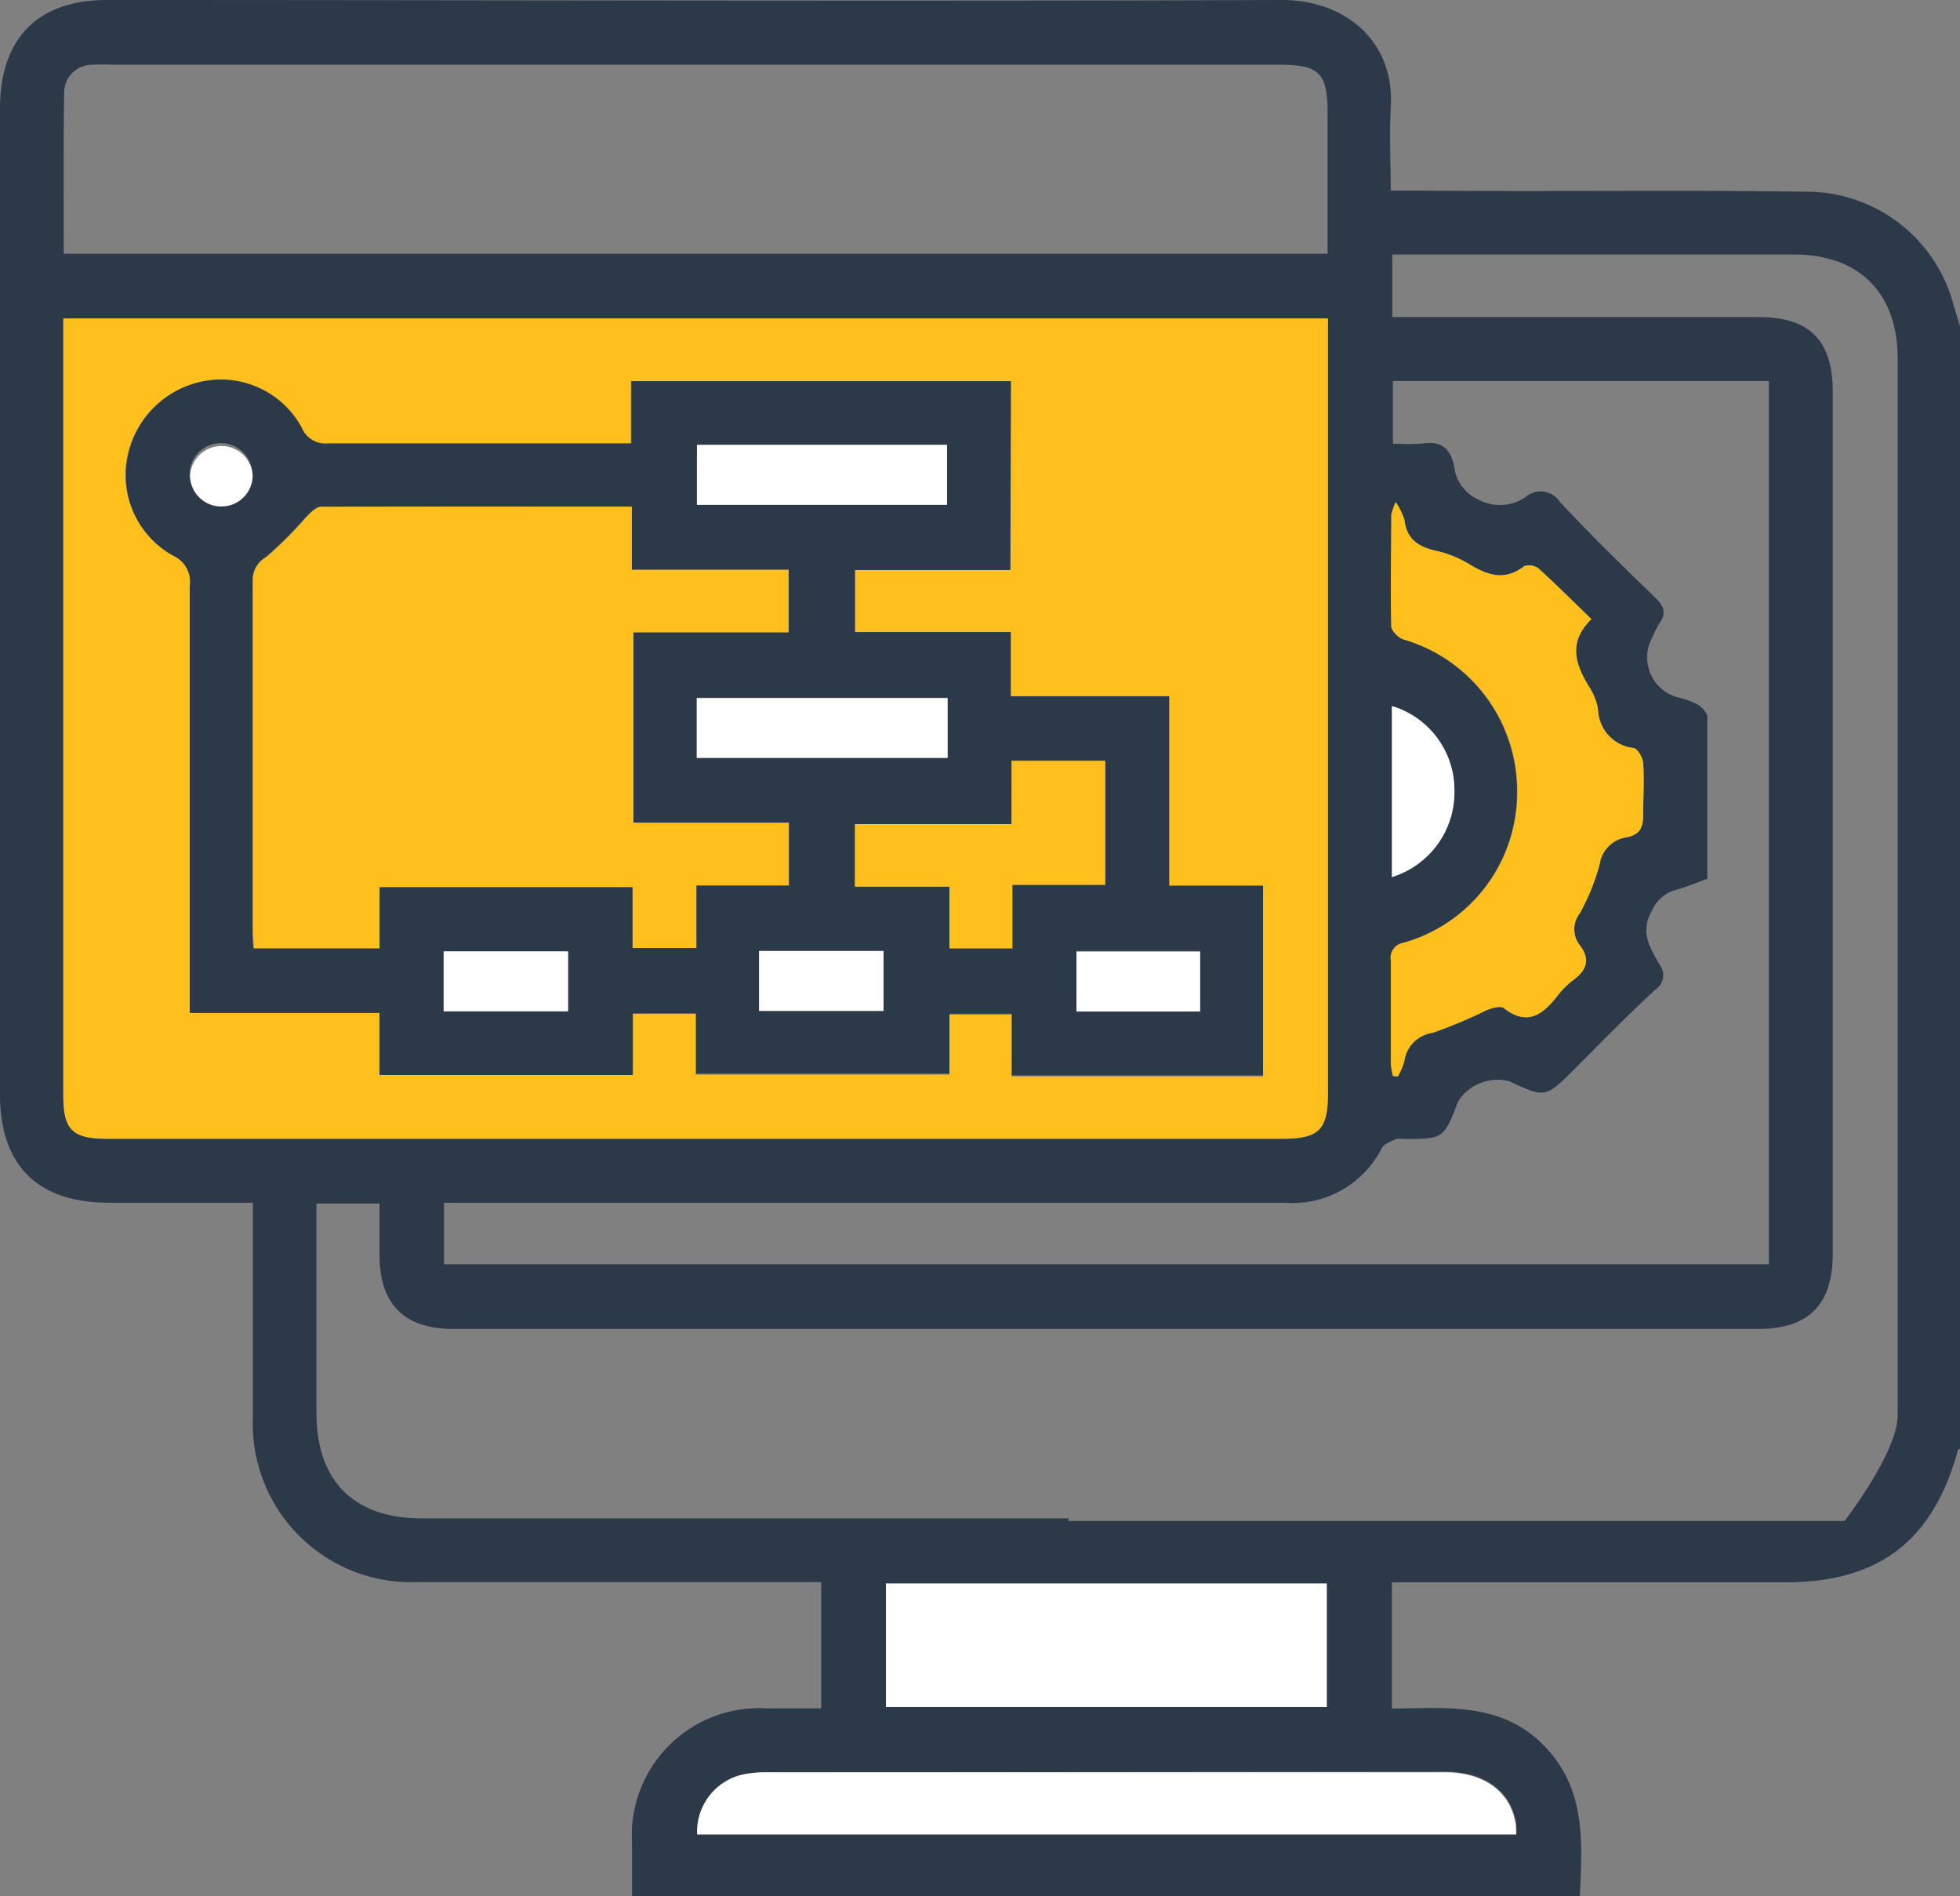 <svg xmlns="http://www.w3.org/2000/svg" viewBox="0 0 98.12 94.92"><rect x="0" y="0" width="98.12" height="94.92" fill="#808080" stroke="none"/><g id="Layer_2" data-name="Layer 2"><g id="Layer_1-2" data-name="Layer 1"><path d="M97.79,15.24A7.61,7.61,0,0,0,90.71,9.6c-6.57-.1-13.15,0-19.73-.06H69.62c0-1.43-.07-2.77,0-4.09C69.86,2,67.27,0,64.19,0,44.58.07,25,0,5.36,0,1.88,0,0,1.93,0,5.43V54.78c0,3.55,1.88,5.42,5.45,5.42h7.21v1.08c0,3.23,0,6.45,0,9.68a7.93,7.93,0,0,0,8.2,8.23c6.35,0,12.71,0,19.07,0h1.18v6.32H38.36a6.37,6.37,0,0,0-6.72,6.74v2.66H79.09c.12-2.72.32-5.39-1.82-7.56s-4.88-1.85-7.59-1.83V79.2H89.39c4.66,0,7.36-2.06,8.61-6.56,0-.06.08-.1.12-.14V16.33ZM70.25,47.19a7.81,7.81,0,0,0,5.69-7.54A7.9,7.9,0,0,0,70.24,32c-.25-.09-.59-.43-.59-.66-.05-1.85,0-3.71,0-5.56a3.11,3.11,0,0,1,.22-.65,3.52,3.52,0,0,1,.44.89c.11,1,.73,1.36,1.62,1.56a5.36,5.36,0,0,1,1.59.64c.93.56,1.79.89,2.78.12a.79.79,0,0,1,.73.12c.87.79,1.7,1.62,2.64,2.53-1.21,1.18-.79,2.31-.07,3.46A2.94,2.94,0,0,1,80,35.51a2,2,0,0,0,1.76,1.93c.21,0,.48.48.5.75.06.85,0,1.72,0,2.58,0,.65-.15,1-.82,1.14a1.59,1.59,0,0,0-1.36,1.36,11,11,0,0,1-1,2.46,1.28,1.28,0,0,0,0,1.57c.54.7.37,1.25-.31,1.75a3.89,3.89,0,0,0-.81.81c-.74.94-1.51,1.51-2.68.6-.16-.13-.58,0-.85.1a23.74,23.74,0,0,1-2.72,1.14,1.66,1.66,0,0,0-1.41,1.43,3.26,3.26,0,0,1-.32.75l-.25,0a3.41,3.41,0,0,1-.11-.61c0-1.73,0-3.45,0-5.18A.76.76,0,0,1,70.25,47.19Zm-.57-3.29V35.34a4.39,4.39,0,0,1,3.13,4.22A4.44,4.44,0,0,1,69.68,43.9Zm-.51,13.57c.12-.22.46-.33.72-.46a1,1,0,0,1,.38,0c2,0,2,0,2.73-1.89a2.34,2.34,0,0,1,2.55-1c1.82.84,1.82.84,3.27-.61s2.69-2.73,4.08-4a.86.86,0,0,0,.18-1.23c-.48-.83-1-1.64-.37-2.72a1.81,1.81,0,0,1,1.12-1c.55-.14,1.07-.37,1.64-.57,0-2.73,0-5.41,0-8.09,0-.22-.27-.51-.5-.65a4.56,4.56,0,0,0-1-.35,2.07,2.07,0,0,1-1.25-3,5.52,5.52,0,0,1,.34-.69c.38-.51.25-.86-.19-1.29-1.63-1.58-3.26-3.16-4.8-4.82a1.14,1.14,0,0,0-1.71-.21A2.27,2.27,0,0,1,74,25a2.06,2.06,0,0,1-1.2-1.66c-.2-.91-.66-1.28-1.59-1.14a10.35,10.35,0,0,1-1.48,0V19.07H88.55V63.28H22.23V60.2h1.25q20.4,0,40.81,0A5,5,0,0,0,69.17,57.47ZM3.21,4.66A1.4,1.4,0,0,1,4.62,3.24a9.21,9.21,0,0,1,1,0H64c2.07,0,2.46.4,2.46,2.46v7H3.19C3.19,9.94,3.17,7.3,3.21,4.66ZM5.35,57c-1.71,0-2.18-.45-2.18-2.14V15.94H66.48V54.69c0,1.87-.44,2.31-2.31,2.31Zm67,31.68c2,0,3.32,1,3.56,2.63a4.32,4.32,0,0,1,0,.51h-41a2.93,2.93,0,0,1,2.29-3,5.63,5.63,0,0,1,1.23-.11Zm-28-3.24V79.26H66.42v6.18Zm48-9.31H53.49V76H21.12c-3.41,0-5.27-1.87-5.28-5.27,0-3.17,0-6.33,0-9.49,0-.31,0-.63,0-1H19v2.57c0,2.47,1.23,3.71,3.71,3.71H88c2.55,0,3.75-1.22,3.75-3.77q0-21.56,0-43.13c0-2.58-1.16-3.75-3.72-3.75H69.7V12.74c.33,0,.64,0,1,0H89.72C93,12.7,95,14.61,95,17.94q0,26.45,0,52.9C95,72.7,92.34,76.13,92.34,76.13Z" style="fill:#2b3949"/><path d="M3.17,15.94H66.48V54.69c0,1.87-.44,2.31-2.31,2.31H5.35c-1.71,0-2.18-.45-2.18-2.14V15.94ZM50.58,28.53V19.08h-19v3.13h-1c-4.73,0-9.45,0-14.18,0a1.27,1.27,0,0,1-1.32-.78,4.61,4.61,0,0,0-4.75-2.36,4.8,4.8,0,0,0-4,4A4.6,4.6,0,0,0,8.7,27.82a1.43,1.43,0,0,1,.82,1.51c0,6.7,0,13.41,0,20.12V50.7H19v3.11H31.68V50.73h3.16v3.06H47.53v-3h3.12v3.09H63.23v-9.5h-4.7V34.85H50.6V31.64H42.8V28.53Z" style="fill:#ffc01d"/><path d="M69.74,53.85a3.41,3.41,0,0,1-.11-.61c0-1.73,0-3.45,0-5.18a.76.76,0,0,1,.64-.87,7.81,7.81,0,0,0,5.69-7.54A7.9,7.9,0,0,0,70.24,32c-.25-.09-.59-.43-.59-.66-.05-1.85,0-3.71,0-5.56a3.11,3.11,0,0,1,.22-.65,3.52,3.52,0,0,1,.44.89c.11,1,.73,1.36,1.62,1.56a5.36,5.36,0,0,1,1.59.64c.93.56,1.79.89,2.78.12a.79.79,0,0,1,.73.12c.87.79,1.7,1.62,2.64,2.53-1.21,1.18-.79,2.31-.07,3.46A2.94,2.94,0,0,1,80,35.51a2,2,0,0,0,1.76,1.93c.21,0,.48.48.5.75.06.85,0,1.72,0,2.58,0,.65-.15,1-.82,1.14a1.59,1.59,0,0,0-1.36,1.36,11,11,0,0,1-1,2.46,1.28,1.28,0,0,0,0,1.57c.54.7.37,1.25-.31,1.75a3.89,3.89,0,0,0-.81.81c-.74.94-1.51,1.51-2.68.6-.16-.13-.58,0-.85.1a23.74,23.74,0,0,1-2.72,1.14,1.66,1.66,0,0,0-1.41,1.43,3.26,3.26,0,0,1-.32.75Z" style="fill:#ffc01d"/><path d="M44.35,85.44V79.26H66.42v6.18Z" style="fill:#fff"/><path d="M75.9,91.82h-41a2.93,2.93,0,0,1,2.29-3,5.63,5.63,0,0,1,1.23-.11h33.9c2,0,3.32,1,3.56,2.63A4.32,4.32,0,0,1,75.9,91.82Z" style="fill:#fff"/><path d="M69.68,35.34a4.39,4.39,0,0,1,3.13,4.22,4.44,4.44,0,0,1-3.13,4.34Z" style="fill:#fff"/><path d="M50.58,28.53H42.8v3.11h7.8v3.21h7.93v9.48h4.7v9.5H50.65V50.74H47.53v3H34.84V50.73H31.68v3.08H19V50.7H9.5V49.45c0-6.71,0-13.42,0-20.12a1.43,1.43,0,0,0-.82-1.51,4.6,4.6,0,0,1-2.32-4.77,4.8,4.8,0,0,1,4-4,4.61,4.61,0,0,1,4.75,2.36,1.27,1.27,0,0,0,1.32.78c4.73,0,9.45,0,14.18,0h1V19.08h19ZM31.63,25.36c-5.29,0-10.42,0-15.56,0-.26,0-.54.3-.76.52a19.77,19.77,0,0,1-2,2,1.31,1.31,0,0,0-.67,1.19c0,5.84,0,11.69,0,17.53,0,.28,0,.56.05.86H19V44.4H31.67v3.05h3.19V44.32h4.63V41.18H31.71V31.65h7.77V28.52H31.63Zm19,15.89H42.8v3.13h4.73v3.09h3.15V44.29h4.65V38.08H50.64Zm-15.75-16H47.41v-3H34.89Zm12.55,9.67H34.88v3H47.44ZM22.21,50.62h6.23v-3H22.21ZM38,50.6h6.23v-3H38Zm22.08,0v-3H53.89v3Zm-49-25.28a1.56,1.56,0,0,0,1.55-1.61,1.57,1.57,0,1,0-1.55,1.61Z" style="fill:#2b3949"/><path d="M31.63,25.36v3.16h7.85v3.13H31.71v9.53h7.78v3.14H34.86v3.13H31.67V44.4H19v3.07H12.71c0-.3-.05-.58-.05-.86,0-5.84,0-11.69,0-17.53a1.31,1.31,0,0,1,.67-1.19,19.77,19.77,0,0,0,2-2c.22-.22.5-.52.76-.52C21.21,25.35,26.34,25.36,31.63,25.36Z" style="fill:#ffc01d"/><path d="M50.64,41.25V38.08h4.69v6.21H50.68v3.18H47.53V44.38H42.8V41.25Z" style="fill:#ffc01d"/><path d="M34.89,25.27v-3H47.41v3Z" style="fill:#fff"/><path d="M47.44,34.94v3H34.88v-3Z" style="fill:#fff"/><path d="M22.21,50.62v-3h6.23v3Z" style="fill:#fff"/><path d="M38,50.6v-3h6.23v3Z" style="fill:#fff"/><path d="M60.08,50.63H53.89v-3h6.19Z" style="fill:#fff"/><path d="M11.1,25.35a1.55,1.55,0,0,1-1.58-1.58,1.57,1.57,0,0,1,3.13,0A1.56,1.56,0,0,1,11.1,25.35Z" style="fill:#fff"/></g></g></svg>